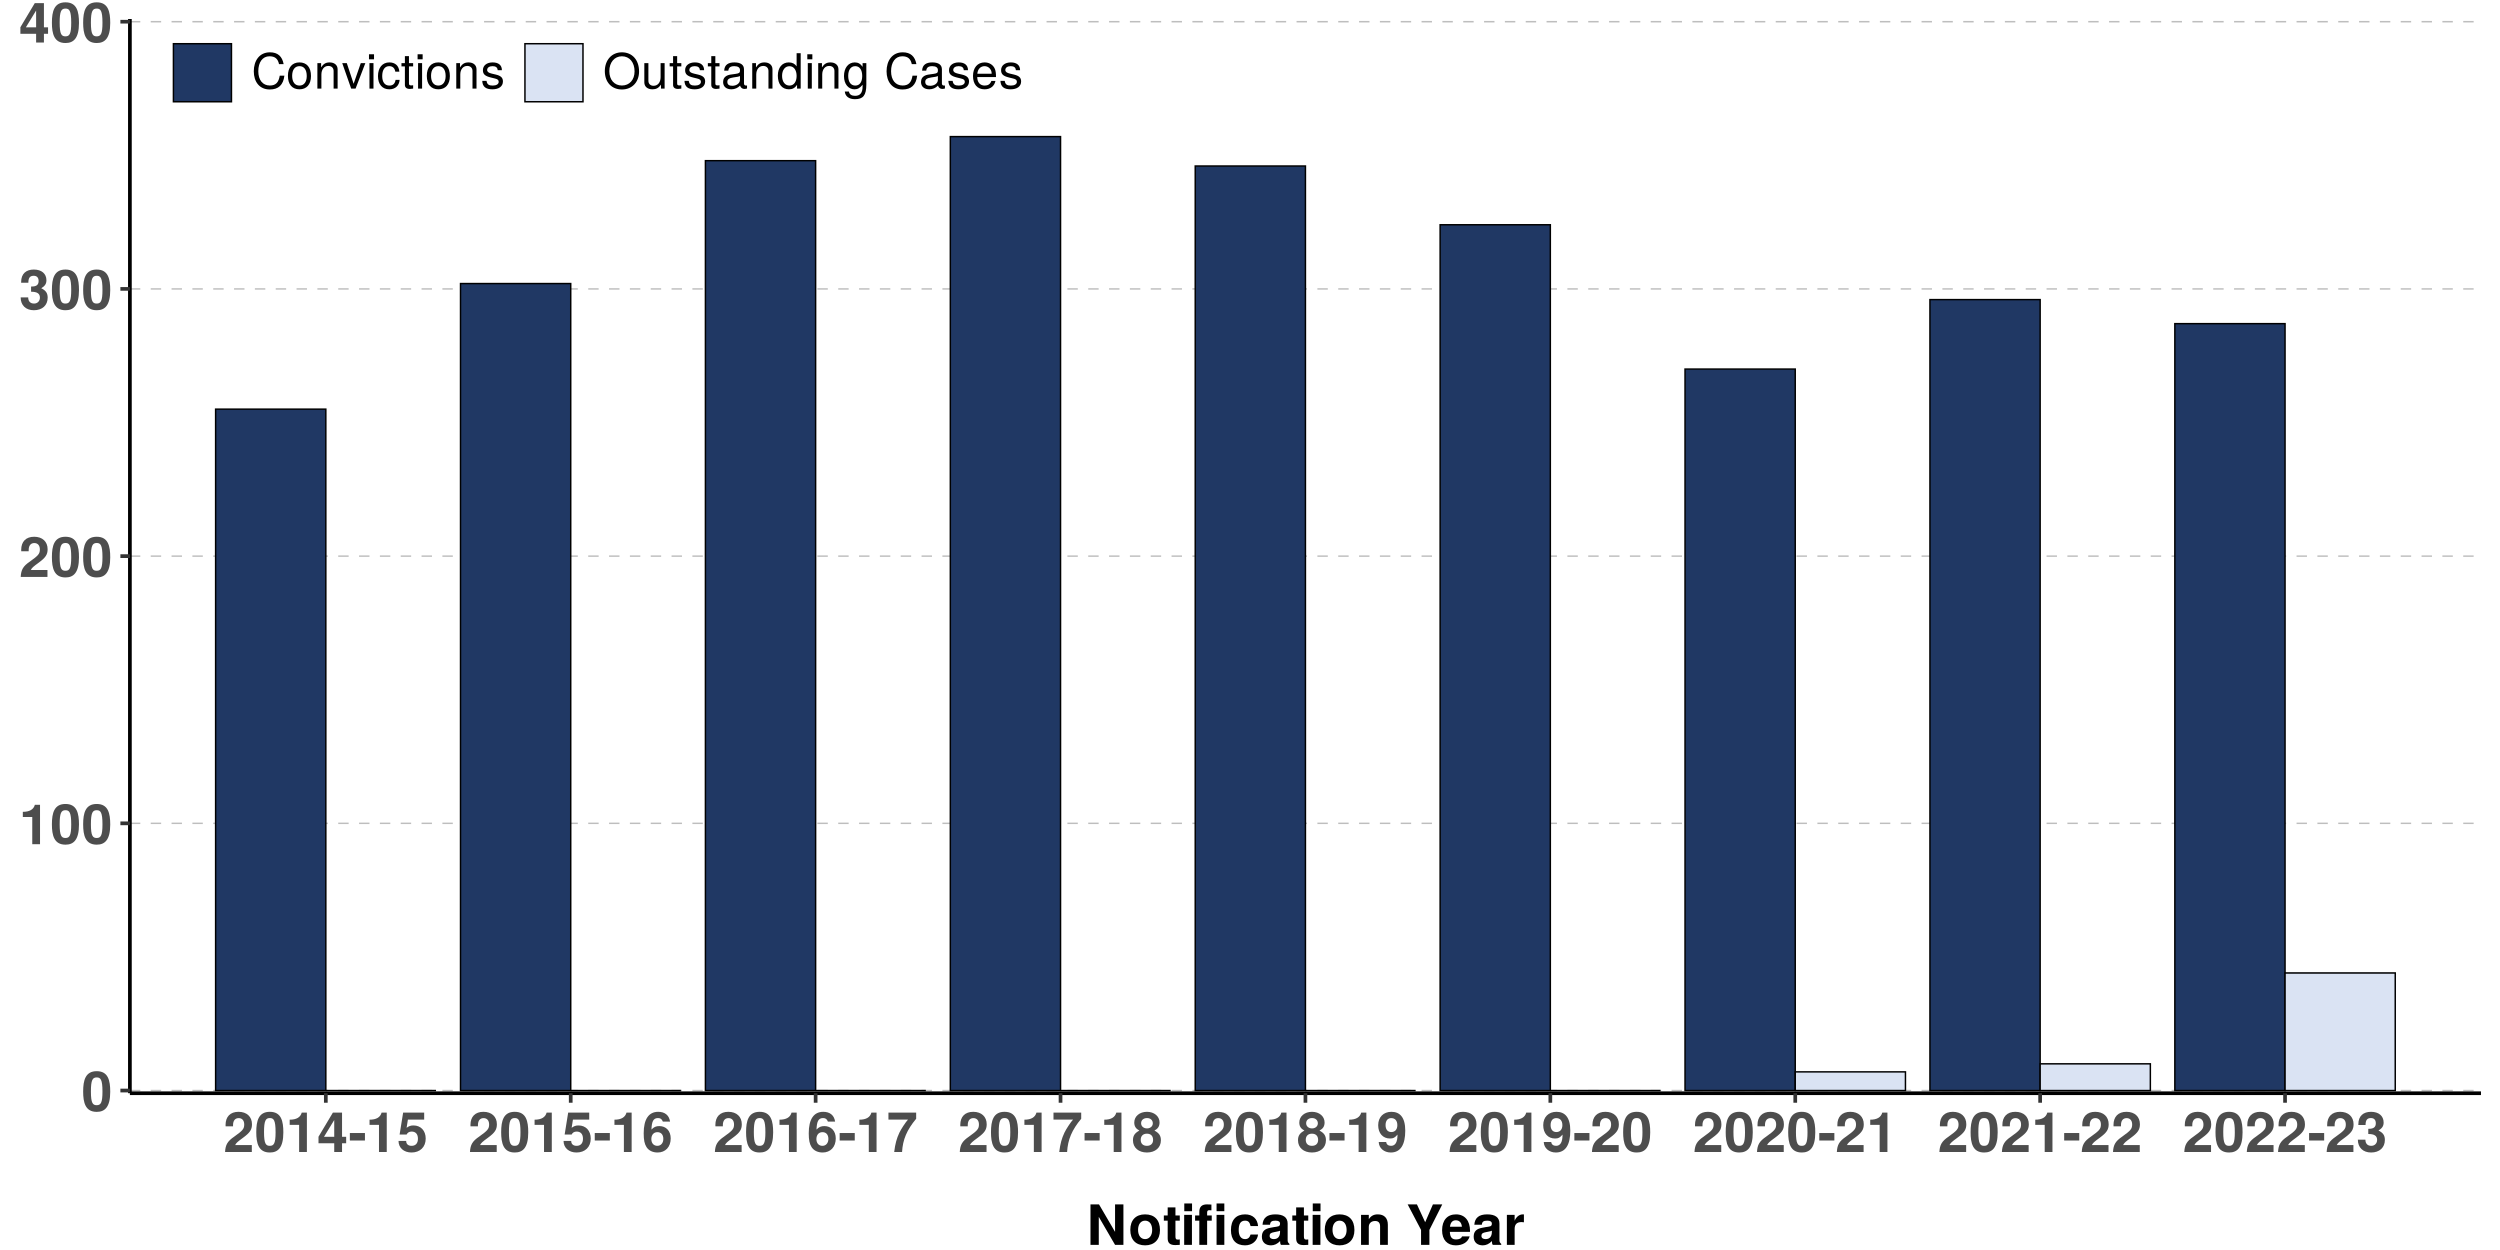 <?xml version="1.0" encoding="UTF-8"?>
<svg xmlns="http://www.w3.org/2000/svg" xmlns:xlink="http://www.w3.org/1999/xlink" width="720pt" height="360pt" viewBox="0 0 720 360" version="1.1">
<defs>
<g>
<symbol overflow="visible" id="glyph0-0">
<path style="stroke:none;" d=""/>
</symbol>
<symbol overflow="visible" id="glyph0-1">
<path style="stroke:none;" d="M 8.266 -5.641 C 8.266 -8.859 7.703 -11.578 4.375 -11.578 C 1.125 -11.578 0.469 -8.969 0.469 -5.719 C 0.469 -2.547 1.094 0.141 4.375 0.141 C 6.672 0.141 8.266 -1.172 8.266 -5.641 Z M 6.031 -5.703 C 6.031 -2.516 5.562 -1.781 4.375 -1.781 C 3.234 -1.781 2.703 -2.359 2.703 -5.734 C 2.703 -9.031 3.172 -9.781 4.375 -9.781 C 5.469 -9.781 6.031 -9.219 6.031 -5.703 Z M 6.031 -5.703 "/>
</symbol>
<symbol overflow="visible" id="glyph0-2">
<path style="stroke:none;" d="M 6.047 0 L 6.047 -11.344 L 4.562 -11.344 C 4.203 -10 3.047 -9.312 1.094 -9.312 L 1.094 -7.828 L 3.812 -7.828 L 3.812 0 Z M 6.047 0 "/>
</symbol>
<symbol overflow="visible" id="glyph0-3">
<path style="stroke:none;" d="M 8.234 -7.984 C 8.234 -10.172 6.734 -11.578 4.359 -11.578 C 2 -11.578 0.625 -10.188 0.625 -7.797 C 0.625 -7.703 0.625 -7.562 0.641 -7.391 L 2.781 -7.391 L 2.781 -7.766 C 2.781 -9.031 3.375 -9.766 4.406 -9.766 C 5.391 -9.766 6 -9.078 6 -7.938 C 6 -6.688 5.594 -6.188 3.109 -4.422 C 1.188 -3.109 0.594 -2.094 0.484 0 L 8.188 0 L 8.188 -2 L 3.391 -2 C 3.688 -2.609 4.031 -2.922 5.703 -4.141 C 7.656 -5.578 8.234 -6.453 8.234 -7.984 Z M 8.234 -7.984 "/>
</symbol>
<symbol overflow="visible" id="glyph0-4">
<path style="stroke:none;" d="M 8.25 -3.484 C 8.25 -4.812 7.688 -5.562 6.406 -6.188 C 7.453 -6.844 7.891 -7.453 7.891 -8.5 C 7.891 -10.391 6.484 -11.578 4.281 -11.578 C 2.094 -11.578 0.609 -10.438 0.609 -7.969 L 0.609 -7.781 L 2.688 -7.781 C 2.688 -9.188 3.141 -9.781 4.234 -9.781 C 5.141 -9.781 5.641 -9.234 5.641 -8.281 C 5.641 -7.156 4.984 -6.688 3.656 -6.688 L 3.469 -6.688 L 3.469 -5.188 C 5.156 -5.188 6.016 -4.703 6.016 -3.484 C 6.016 -2.5 5.312 -1.781 4.344 -1.781 C 3.281 -1.781 2.641 -2.391 2.641 -3.547 L 0.469 -3.547 C 0.469 -1.281 1.969 0.141 4.281 0.141 C 6.703 0.141 8.25 -1.281 8.25 -3.484 Z M 8.25 -3.484 "/>
</symbol>
<symbol overflow="visible" id="glyph0-5">
<path style="stroke:none;" d="M 8.359 -2.516 L 8.359 -4.375 L 7.172 -4.375 L 7.172 -11.344 L 4.531 -11.344 L 0.391 -4.406 L 0.391 -2.516 L 4.922 -2.516 L 4.922 0 L 7.172 0 L 7.172 -2.516 Z M 4.922 -4.375 L 1.969 -4.375 L 4.922 -9.219 Z M 4.922 -4.375 "/>
</symbol>
<symbol overflow="visible" id="glyph0-6">
<path style="stroke:none;" d="M 4.766 -3.312 L 4.766 -5.469 L 0.422 -5.469 L 0.422 -3.312 Z M 4.766 -3.312 "/>
</symbol>
<symbol overflow="visible" id="glyph0-7">
<path style="stroke:none;" d="M 8.266 -3.859 C 8.266 -6.172 6.828 -7.656 4.734 -7.656 C 3.984 -7.656 3.422 -7.469 2.766 -6.969 L 3.141 -9.344 L 7.828 -9.344 L 7.828 -11.344 L 1.766 -11.344 L 0.75 -5.031 L 2.766 -5.031 C 3.016 -5.578 3.516 -5.891 4.203 -5.891 C 5.344 -5.891 6.031 -5.188 6.031 -3.812 C 6.031 -2.484 5.328 -1.781 4.203 -1.781 C 3.234 -1.781 2.641 -2.266 2.641 -3.188 L 0.438 -3.188 C 0.438 -1.203 1.969 0.141 4.172 0.141 C 6.609 0.141 8.266 -1.406 8.266 -3.859 Z M 8.266 -3.859 "/>
</symbol>
<symbol overflow="visible" id="glyph0-8">
<path style="stroke:none;" d="M 8.297 -3.906 C 8.297 -6.078 6.953 -7.469 5.016 -7.469 C 4.078 -7.469 3.453 -7.203 2.75 -6.469 C 2.844 -8.75 3.25 -9.781 4.641 -9.781 C 5.359 -9.781 5.75 -9.484 6.031 -8.766 L 8.109 -8.766 C 7.828 -10.641 6.562 -11.578 4.703 -11.578 C 1.969 -11.578 0.516 -9.469 0.516 -5.391 C 0.516 -3.438 0.75 -2.344 1.328 -1.422 C 1.984 -0.375 3.172 0.141 4.516 0.141 C 6.766 0.141 8.297 -1.438 8.297 -3.906 Z M 6.172 -3.766 C 6.172 -2.547 5.438 -1.781 4.453 -1.781 C 3.422 -1.781 2.719 -2.516 2.719 -3.719 C 2.719 -4.953 3.422 -5.719 4.469 -5.719 C 5.5 -5.719 6.172 -5.016 6.172 -3.766 Z M 6.172 -3.766 "/>
</symbol>
<symbol overflow="visible" id="glyph0-9">
<path style="stroke:none;" d="M 8.453 -9.578 L 8.453 -11.344 L 0.469 -11.344 L 0.469 -9.344 L 6.109 -9.344 C 5.422 -8.609 4.078 -6.547 3.609 -5.547 C 2.844 -3.906 2.422 -2.422 2.125 0 L 4.391 0 C 4.594 -3.578 5.766 -6.344 8.453 -9.578 Z M 8.453 -9.578 "/>
</symbol>
<symbol overflow="visible" id="glyph0-10">
<path style="stroke:none;" d="M 8.406 -3.375 C 8.406 -4.719 7.859 -5.469 6.547 -6.172 C 7.547 -6.719 8.016 -7.391 8.016 -8.516 C 8.016 -10.281 6.484 -11.578 4.391 -11.578 C 2.266 -11.578 0.734 -10.281 0.734 -8.5 C 0.734 -7.406 1.188 -6.719 2.203 -6.172 C 0.891 -5.469 0.359 -4.719 0.359 -3.375 C 0.359 -1.234 2 0.141 4.391 0.141 C 6.75 0.141 8.406 -1.234 8.406 -3.375 Z M 6.078 -8.281 C 6.078 -7.422 5.375 -6.797 4.406 -6.797 C 3.406 -6.797 2.703 -7.422 2.703 -8.297 C 2.703 -9.172 3.391 -9.781 4.406 -9.781 C 5.406 -9.781 6.062 -9.172 6.078 -8.281 Z M 6.156 -3.469 C 6.156 -2.391 5.453 -1.781 4.375 -1.781 C 3.281 -1.781 2.594 -2.391 2.594 -3.5 C 2.594 -4.656 3.297 -5.281 4.375 -5.281 C 5.469 -5.281 6.156 -4.656 6.156 -3.469 Z M 6.156 -3.469 "/>
</symbol>
<symbol overflow="visible" id="glyph0-11">
<path style="stroke:none;" d="M 8.25 -6.156 C 8.25 -10.125 6.594 -11.578 4.266 -11.578 C 2 -11.578 0.453 -10.078 0.453 -7.719 C 0.453 -5.375 1.828 -3.891 3.844 -3.891 C 4.844 -3.891 5.234 -4.125 6.016 -5.016 C 6.016 -2.844 5.406 -1.781 4.141 -1.781 C 3.359 -1.781 2.812 -2.203 2.766 -2.875 L 0.609 -2.875 C 0.656 -1.141 2.125 0.141 4.078 0.141 C 6.922 0.141 8.25 -2.141 8.25 -6.156 Z M 5.969 -7.719 C 5.969 -6.469 5.266 -5.75 4.234 -5.75 C 3.219 -5.75 2.578 -6.453 2.578 -7.75 C 2.578 -9.062 3.219 -9.766 4.203 -9.766 C 5.297 -9.766 5.969 -9.047 5.969 -7.719 Z M 5.969 -7.719 "/>
</symbol>
<symbol overflow="visible" id="glyph0-12">
<path style="stroke:none;" d="M 10.578 0 L 10.578 -11.656 L 8.172 -11.656 L 8.172 -3.734 L 3.547 -11.656 L 1.094 -11.656 L 1.094 0 L 3.484 0 L 3.484 -8.062 L 8.172 0 Z M 10.578 0 "/>
</symbol>
<symbol overflow="visible" id="glyph0-13">
<path style="stroke:none;" d="M 9.109 -4.25 C 9.109 -7.188 7.516 -8.781 4.812 -8.781 C 2.172 -8.781 0.562 -7.156 0.562 -4.312 C 0.562 -1.469 2.172 0.141 4.828 0.141 C 7.453 0.141 9.109 -1.484 9.109 -4.25 Z M 6.859 -4.281 C 6.859 -2.672 6.031 -1.656 4.828 -1.656 C 3.609 -1.656 2.797 -2.672 2.797 -4.312 C 2.797 -5.969 3.609 -6.969 4.828 -6.969 C 6.062 -6.969 6.859 -5.984 6.859 -4.281 Z M 6.859 -4.281 "/>
</symbol>
<symbol overflow="visible" id="glyph0-14">
<path style="stroke:none;" d="M 4.812 0 L 4.812 -1.562 C 4.594 -1.531 4.469 -1.516 4.297 -1.516 C 3.719 -1.516 3.562 -1.703 3.562 -2.469 L 3.562 -6.969 L 4.812 -6.969 L 4.812 -8.469 L 3.562 -8.469 L 3.562 -10.781 L 1.328 -10.781 L 1.328 -8.469 L 0.219 -8.469 L 0.219 -6.969 L 1.328 -6.969 L 1.328 -1.859 C 1.328 -0.5 2.047 0.062 3.516 0.062 C 4.016 0.062 4.422 0.016 4.812 0 Z M 4.812 0 "/>
</symbol>
<symbol overflow="visible" id="glyph0-15">
<path style="stroke:none;" d="M 3.312 0 L 3.312 -8.641 L 1.078 -8.641 L 1.078 0 Z M 3.344 -9.688 L 3.344 -11.922 L 1.109 -11.922 L 1.109 -9.688 Z M 3.344 -9.688 "/>
</symbol>
<symbol overflow="visible" id="glyph0-16">
<path style="stroke:none;" d="M 5.016 -6.969 L 5.016 -8.469 L 3.688 -8.469 L 3.688 -9.312 C 3.688 -9.766 3.875 -9.984 4.281 -9.984 C 4.484 -9.984 4.734 -9.969 4.922 -9.938 L 4.922 -11.609 C 4.516 -11.641 3.953 -11.656 3.641 -11.656 C 2.156 -11.656 1.438 -10.953 1.438 -9.5 L 1.438 -8.469 L 0.219 -8.469 L 0.219 -6.969 L 1.438 -6.969 L 1.438 0 L 3.688 0 L 3.688 -6.969 Z M 8.641 0 L 8.641 -8.641 L 6.406 -8.641 L 6.406 0 Z M 8.641 -9.688 L 8.641 -11.922 L 6.406 -11.922 L 6.406 -9.688 Z M 8.641 -9.688 "/>
</symbol>
<symbol overflow="visible" id="glyph0-17">
<path style="stroke:none;" d="M 8.359 -2.984 L 6.203 -2.984 C 5.922 -2.094 5.469 -1.656 4.609 -1.656 C 3.469 -1.656 2.781 -2.578 2.781 -4.25 C 2.781 -5.844 3.203 -6.969 4.609 -6.969 C 5.516 -6.969 5.953 -6.547 6.203 -5.406 L 8.359 -5.406 C 8.188 -7.516 6.781 -8.781 4.625 -8.781 C 2.047 -8.781 0.547 -7.203 0.547 -4.25 C 0.547 -1.406 2.031 0.141 4.594 0.141 C 6.688 0.141 8.141 -1.156 8.359 -2.984 Z M 8.359 -2.984 "/>
</symbol>
<symbol overflow="visible" id="glyph0-18">
<path style="stroke:none;" d="M 8.391 0 L 8.391 -0.266 C 7.984 -0.641 7.875 -0.875 7.875 -1.328 L 7.875 -6.125 C 7.875 -7.891 6.672 -8.781 4.344 -8.781 C 2 -8.781 0.781 -7.797 0.641 -5.797 L 2.797 -5.797 C 2.906 -6.688 3.281 -6.969 4.391 -6.969 C 5.25 -6.969 5.688 -6.688 5.688 -6.109 C 5.688 -5.203 5.016 -5.297 3.891 -5.109 L 2.984 -4.938 C 1.281 -4.641 0.453 -3.906 0.453 -2.344 C 0.453 -0.656 1.625 0.141 3.078 0.141 C 4.031 0.141 4.906 -0.266 5.703 -1.094 C 5.703 -0.641 5.75 -0.25 5.953 0 Z M 5.688 -3.703 C 5.688 -2.406 5.047 -1.656 3.906 -1.656 C 3.156 -1.656 2.688 -1.953 2.688 -2.594 C 2.688 -3.25 3.047 -3.484 3.969 -3.656 L 4.734 -3.812 C 5.328 -3.922 5.422 -3.953 5.688 -4.078 Z M 5.688 -3.703 "/>
</symbol>
<symbol overflow="visible" id="glyph0-19">
<path style="stroke:none;" d="M 8.734 0 L 8.734 -5.797 C 8.734 -7.703 7.688 -8.781 5.844 -8.781 C 4.672 -8.781 3.891 -8.359 3.25 -7.391 L 3.25 -8.641 L 1.016 -8.641 L 1.016 0 L 3.25 0 L 3.25 -5.188 C 3.25 -6.203 3.969 -6.875 5.062 -6.875 C 6.016 -6.875 6.5 -6.359 6.5 -5.328 L 6.5 0 Z M 8.734 0 "/>
</symbol>
<symbol overflow="visible" id="glyph0-20">
<path style="stroke:none;" d=""/>
</symbol>
<symbol overflow="visible" id="glyph0-21">
<path style="stroke:none;" d="M 10.406 -11.656 L 7.719 -11.656 L 5.484 -6.516 L 3.109 -11.656 L 0.438 -11.656 L 4.297 -4.312 L 4.297 0 L 6.703 0 L 6.703 -4.312 Z M 10.406 -11.656 "/>
</symbol>
<symbol overflow="visible" id="glyph0-22">
<path style="stroke:none;" d="M 8.406 -4 C 8.406 -6.969 6.891 -8.781 4.359 -8.781 C 1.875 -8.781 0.359 -7.109 0.359 -4.203 C 0.359 -1.438 1.859 0.141 4.297 0.141 C 6.234 0.141 7.812 -0.734 8.297 -2.438 L 6.094 -2.438 C 5.906 -1.812 5.203 -1.562 4.391 -1.562 C 3.328 -1.562 2.656 -2.047 2.594 -3.734 L 8.391 -3.734 Z M 6.062 -5.219 L 2.625 -5.219 C 2.766 -6.422 3.328 -7.078 4.312 -7.078 C 5.281 -7.078 5.953 -6.453 6.062 -5.219 Z M 6.062 -5.219 "/>
</symbol>
<symbol overflow="visible" id="glyph0-23">
<path style="stroke:none;" d="M 5.922 -6.5 L 5.922 -8.766 C 5.797 -8.781 5.719 -8.781 5.641 -8.781 C 4.625 -8.781 3.734 -8.109 3.25 -6.938 L 3.25 -8.641 L 1.016 -8.641 L 1.016 0 L 3.25 0 L 3.25 -4.594 C 3.25 -5.906 3.906 -6.562 5.219 -6.562 C 5.453 -6.562 5.609 -6.547 5.922 -6.5 Z M 5.922 -6.5 "/>
</symbol>
<symbol overflow="visible" id="glyph1-0">
<path style="stroke:none;" d=""/>
</symbol>
<symbol overflow="visible" id="glyph1-1">
<path style="stroke:none;" d="M 9.484 -3.719 L 8.141 -3.719 C 7.828 -1.797 7.016 -0.891 5.297 -0.891 C 3.266 -0.891 1.969 -2.453 1.969 -5 C 1.969 -7.609 3.203 -9.312 5.188 -9.312 C 6.781 -9.312 7.609 -8.594 7.938 -7.047 L 9.266 -7.047 C 8.859 -9.281 7.578 -10.453 5.328 -10.453 C 2.234 -10.453 0.672 -7.969 0.672 -4.984 C 0.672 -2 2.281 0.25 5.281 0.25 C 7.766 0.25 9.172 -1.062 9.484 -3.719 Z M 9.484 -3.719 "/>
</symbol>
<symbol overflow="visible" id="glyph1-2">
<path style="stroke:none;" d="M 7.141 -3.609 C 7.141 -6.141 5.922 -7.547 3.812 -7.547 C 1.75 -7.547 0.5 -6.125 0.5 -3.672 C 0.5 -1.203 1.734 0.203 3.828 0.203 C 5.875 0.203 7.141 -1.203 7.141 -3.609 Z M 5.922 -3.625 C 5.922 -1.906 5.109 -0.875 3.828 -0.875 C 2.516 -0.875 1.719 -1.891 1.719 -3.672 C 1.719 -5.438 2.516 -6.469 3.828 -6.469 C 5.141 -6.469 5.922 -5.453 5.922 -3.625 Z M 5.922 -3.625 "/>
</symbol>
<symbol overflow="visible" id="glyph1-3">
<path style="stroke:none;" d="M 6.812 0 L 6.812 -5.547 C 6.812 -6.766 5.906 -7.547 4.5 -7.547 C 3.406 -7.547 2.703 -7.125 2.062 -6.109 L 2.062 -7.344 L 0.984 -7.344 L 0.984 0 L 2.141 0 L 2.141 -4.047 C 2.141 -5.547 2.953 -6.531 4.141 -6.531 C 5.062 -6.531 5.656 -5.969 5.656 -5.078 L 5.656 0 Z M 6.812 0 "/>
</symbol>
<symbol overflow="visible" id="glyph1-4">
<path style="stroke:none;" d="M 6.797 -7.344 L 5.484 -7.344 L 3.422 -1.391 L 1.453 -7.344 L 0.141 -7.344 L 2.719 0 L 3.984 0 Z M 6.797 -7.344 "/>
</symbol>
<symbol overflow="visible" id="glyph1-5">
<path style="stroke:none;" d="M 2.141 0 L 2.141 -7.344 L 0.984 -7.344 L 0.984 0 Z M 2.297 -8.438 L 2.297 -9.891 L 0.844 -9.891 L 0.844 -8.438 Z M 2.297 -8.438 "/>
</symbol>
<symbol overflow="visible" id="glyph1-6">
<path style="stroke:none;" d="M 6.672 -2.516 L 5.5 -2.516 C 5.312 -1.344 4.703 -0.875 3.703 -0.875 C 2.422 -0.875 1.656 -1.859 1.656 -3.594 C 1.656 -5.438 2.406 -6.469 3.688 -6.469 C 4.656 -6.469 5.281 -5.891 5.422 -4.875 L 6.594 -4.875 C 6.453 -6.656 5.328 -7.547 3.703 -7.547 C 1.719 -7.547 0.438 -6.031 0.438 -3.594 C 0.438 -1.234 1.688 0.203 3.688 0.203 C 5.438 0.203 6.531 -0.844 6.672 -2.516 Z M 6.672 -2.516 "/>
</symbol>
<symbol overflow="visible" id="glyph1-7">
<path style="stroke:none;" d="M 3.562 0 L 3.562 -0.984 C 3.406 -0.938 3.219 -0.922 3 -0.922 C 2.484 -0.922 2.359 -1.062 2.359 -1.578 L 2.359 -6.391 L 3.562 -6.391 L 3.562 -7.344 L 2.359 -7.344 L 2.359 -9.359 L 1.188 -9.359 L 1.188 -7.344 L 0.203 -7.344 L 0.203 -6.391 L 1.188 -6.391 L 1.188 -1.062 C 1.188 -0.328 1.688 0.094 2.609 0.094 C 2.891 0.094 3.156 0.062 3.562 0 Z M 3.562 0 "/>
</symbol>
<symbol overflow="visible" id="glyph1-8">
<path style="stroke:none;" d="M 6.422 -2.062 C 6.422 -3.156 5.812 -3.703 4.359 -4.047 L 3.234 -4.312 C 2.281 -4.531 1.875 -4.844 1.875 -5.359 C 1.875 -6.031 2.484 -6.469 3.438 -6.469 C 4.375 -6.469 4.875 -6.062 4.906 -5.297 L 6.125 -5.297 C 6.125 -6.734 5.172 -7.547 3.469 -7.547 C 1.766 -7.547 0.656 -6.656 0.656 -5.312 C 0.656 -4.156 1.25 -3.609 2.984 -3.188 L 4.078 -2.922 C 4.891 -2.734 5.203 -2.484 5.203 -1.953 C 5.203 -1.281 4.516 -0.875 3.5 -0.875 C 2.453 -0.875 1.859 -1.125 1.703 -2.234 L 0.469 -2.234 C 0.531 -0.547 1.484 0.203 3.406 0.203 C 5.25 0.203 6.422 -0.641 6.422 -2.062 Z M 6.422 -2.062 "/>
</symbol>
<symbol overflow="visible" id="glyph1-9">
<path style="stroke:none;" d="M 10.391 -4.938 C 10.391 -8.234 8.438 -10.453 5.453 -10.453 C 2.516 -10.453 0.531 -8.219 0.531 -5.031 C 0.531 -1.828 2.516 0.25 5.453 0.25 C 8.453 0.25 10.391 -1.953 10.391 -4.938 Z M 9.094 -4.969 C 9.094 -2.5 7.609 -0.891 5.453 -0.891 C 3.297 -0.891 1.828 -2.5 1.828 -5.031 C 1.828 -7.547 3.297 -9.312 5.453 -9.312 C 7.656 -9.312 9.094 -7.547 9.094 -4.969 Z M 9.094 -4.969 "/>
</symbol>
<symbol overflow="visible" id="glyph1-10">
<path style="stroke:none;" d="M 6.75 0 L 6.75 -7.344 L 5.594 -7.344 L 5.594 -3.297 C 5.594 -1.797 4.797 -0.812 3.578 -0.812 C 2.656 -0.812 2.078 -1.375 2.078 -2.25 L 2.078 -7.344 L 0.906 -7.344 L 0.906 -1.797 C 0.906 -0.578 1.812 0.203 3.25 0.203 C 4.328 0.203 5.016 -0.172 5.703 -1.141 L 5.703 0 Z M 6.75 0 "/>
</symbol>
<symbol overflow="visible" id="glyph1-11">
<path style="stroke:none;" d="M 7.484 -0.031 L 7.484 -0.906 C 7.359 -0.875 7.312 -0.875 7.234 -0.875 C 6.828 -0.875 6.609 -1.094 6.609 -1.453 L 6.609 -5.547 C 6.609 -6.844 5.656 -7.547 3.844 -7.547 C 2.078 -7.547 0.984 -6.859 0.906 -5.172 L 2.094 -5.172 C 2.188 -6.062 2.719 -6.469 3.812 -6.469 C 4.859 -6.469 5.453 -6.078 5.453 -5.375 L 5.453 -5.062 C 5.453 -4.578 5.156 -4.375 4.234 -4.25 C 2.578 -4.047 2.328 -3.984 1.875 -3.812 C 1.016 -3.453 0.594 -2.797 0.594 -1.906 C 0.594 -0.578 1.516 0.203 3 0.203 C 3.938 0.203 4.844 -0.188 5.484 -0.875 C 5.609 -0.312 6.125 0.094 6.688 0.094 C 6.938 0.094 7.109 0.062 7.484 -0.031 Z M 5.453 -2.531 C 5.453 -1.484 4.375 -0.812 3.25 -0.812 C 2.344 -0.812 1.812 -1.141 1.812 -1.938 C 1.812 -2.703 2.328 -3.031 3.562 -3.219 C 4.797 -3.391 5.047 -3.438 5.453 -3.625 Z M 5.453 -2.531 "/>
</symbol>
<symbol overflow="visible" id="glyph1-12">
<path style="stroke:none;" d="M 6.938 0 L 6.938 -10.203 L 5.766 -10.203 L 5.766 -6.406 C 5.281 -7.156 4.5 -7.547 3.516 -7.547 C 1.609 -7.547 0.359 -6.078 0.359 -3.734 C 0.359 -1.266 1.578 0.203 3.562 0.203 C 4.562 0.203 5.266 -0.172 5.891 -1.078 L 5.891 0 Z M 5.766 -3.641 C 5.766 -1.953 4.953 -0.875 3.719 -0.875 C 2.438 -0.875 1.578 -1.953 1.578 -3.672 C 1.578 -5.375 2.438 -6.453 3.703 -6.453 C 4.969 -6.453 5.766 -5.328 5.766 -3.641 Z M 5.766 -3.641 "/>
</symbol>
<symbol overflow="visible" id="glyph1-13">
<path style="stroke:none;" d="M 6.844 -1.203 L 6.844 -7.344 L 5.766 -7.344 L 5.766 -6.266 C 5.188 -7.141 4.469 -7.547 3.531 -7.547 C 1.672 -7.547 0.406 -5.984 0.406 -3.594 C 0.406 -1.281 1.703 0.203 3.438 0.203 C 4.359 0.203 5 -0.188 5.766 -1.109 L 5.766 -0.609 C 5.766 1.328 4.969 2.078 3.609 2.078 C 2.688 2.078 1.969 1.734 1.828 0.844 L 0.641 0.844 C 0.766 2.219 1.844 3.047 3.562 3.047 C 5.859 3.047 6.844 2.031 6.844 -1.203 Z M 5.656 -3.625 C 5.656 -1.875 4.906 -0.875 3.672 -0.875 C 2.391 -0.875 1.625 -1.891 1.625 -3.672 C 1.625 -5.438 2.406 -6.469 3.656 -6.469 C 4.906 -6.469 5.656 -5.406 5.656 -3.625 Z M 5.656 -3.625 "/>
</symbol>
<symbol overflow="visible" id="glyph1-14">
<path style="stroke:none;" d=""/>
</symbol>
<symbol overflow="visible" id="glyph1-15">
<path style="stroke:none;" d="M 7.188 -3.328 C 7.188 -4.391 7.094 -5.062 6.891 -5.609 C 6.406 -6.812 5.297 -7.547 3.922 -7.547 C 1.875 -7.547 0.562 -6.031 0.562 -3.625 C 0.562 -1.219 1.828 0.203 3.891 0.203 C 5.578 0.203 6.734 -0.734 7.031 -2.219 L 5.859 -2.219 C 5.531 -1.266 4.875 -0.875 3.938 -0.875 C 2.719 -0.875 1.812 -1.656 1.781 -3.328 Z M 5.938 -4.375 C 5.938 -4.375 5.938 -4.312 5.922 -4.281 L 1.812 -4.281 C 1.906 -5.594 2.734 -6.469 3.906 -6.469 C 5.047 -6.469 5.938 -5.516 5.938 -4.375 Z M 5.938 -4.375 "/>
</symbol>
</g>
<clipPath id="clip1">
  <path d="M 37.41 5.48 L 714.52 5.48 L 714.52 314.852 L 37.41 314.852 Z M 37.41 5.48 "/>
</clipPath>
<clipPath id="clip2">
  <path d="M 37.41 313 L 714.52 313 L 714.52 314.852 L 37.41 314.852 Z M 37.41 313 "/>
</clipPath>
<clipPath id="clip3">
  <path d="M 37.41 236 L 714.52 236 L 714.52 238 L 37.41 238 Z M 37.41 236 "/>
</clipPath>
<clipPath id="clip4">
  <path d="M 37.41 159 L 714.52 159 L 714.52 161 L 37.41 161 Z M 37.41 159 "/>
</clipPath>
<clipPath id="clip5">
  <path d="M 37.41 82 L 714.52 82 L 714.52 84 L 37.41 84 Z M 37.41 82 "/>
</clipPath>
<clipPath id="clip6">
  <path d="M 37.41 6 L 714.52 6 L 714.52 7 L 37.41 7 Z M 37.41 6 "/>
</clipPath>
<clipPath id="clip7">
  <path d="M 62 117 L 94 117 L 94 314.852 L 62 314.852 Z M 62 117 "/>
</clipPath>
<clipPath id="clip8">
  <path d="M 61 117 L 95 117 L 95 314.852 L 61 314.852 Z M 61 117 "/>
</clipPath>
<clipPath id="clip9">
  <path d="M 132 81 L 165 81 L 165 314.852 L 132 314.852 Z M 132 81 "/>
</clipPath>
<clipPath id="clip10">
  <path d="M 203 46 L 235 46 L 235 314.852 L 203 314.852 Z M 203 46 "/>
</clipPath>
<clipPath id="clip11">
  <path d="M 202 46 L 236 46 L 236 314.852 L 202 314.852 Z M 202 46 "/>
</clipPath>
<clipPath id="clip12">
  <path d="M 273 39 L 306 39 L 306 314.852 L 273 314.852 Z M 273 39 "/>
</clipPath>
<clipPath id="clip13">
  <path d="M 344 47 L 376 47 L 376 314.852 L 344 314.852 Z M 344 47 "/>
</clipPath>
<clipPath id="clip14">
  <path d="M 344 47 L 377 47 L 377 314.852 L 344 314.852 Z M 344 47 "/>
</clipPath>
<clipPath id="clip15">
  <path d="M 414 64 L 447 64 L 447 314.852 L 414 314.852 Z M 414 64 "/>
</clipPath>
<clipPath id="clip16">
  <path d="M 485 106 L 518 106 L 518 314.852 L 485 314.852 Z M 485 106 "/>
</clipPath>
<clipPath id="clip17">
  <path d="M 555 86 L 588 86 L 588 314.852 L 555 314.852 Z M 555 86 "/>
</clipPath>
<clipPath id="clip18">
  <path d="M 626 93 L 659 93 L 659 314.852 L 626 314.852 Z M 626 93 "/>
</clipPath>
<clipPath id="clip19">
  <path d="M 626 92 L 659 92 L 659 314.852 L 626 314.852 Z M 626 92 "/>
</clipPath>
<clipPath id="clip20">
  <path d="M 93 313 L 126 313 L 126 314.852 L 93 314.852 Z M 93 313 "/>
</clipPath>
<clipPath id="clip21">
  <path d="M 164 313 L 197 313 L 197 314.852 L 164 314.852 Z M 164 313 "/>
</clipPath>
<clipPath id="clip22">
  <path d="M 234 313 L 267 313 L 267 314.852 L 234 314.852 Z M 234 313 "/>
</clipPath>
<clipPath id="clip23">
  <path d="M 305 313 L 338 313 L 338 314.852 L 305 314.852 Z M 305 313 "/>
</clipPath>
<clipPath id="clip24">
  <path d="M 375 313 L 408 313 L 408 314.852 L 375 314.852 Z M 375 313 "/>
</clipPath>
<clipPath id="clip25">
  <path d="M 446 313 L 479 313 L 479 314.852 L 446 314.852 Z M 446 313 "/>
</clipPath>
<clipPath id="clip26">
  <path d="M 517 308 L 549 308 L 549 314.852 L 517 314.852 Z M 517 308 "/>
</clipPath>
<clipPath id="clip27">
  <path d="M 516 308 L 549 308 L 549 314.852 L 516 314.852 Z M 516 308 "/>
</clipPath>
<clipPath id="clip28">
  <path d="M 587 306 L 620 306 L 620 314.852 L 587 314.852 Z M 587 306 "/>
</clipPath>
<clipPath id="clip29">
  <path d="M 658 280 L 690 280 L 690 314.852 L 658 314.852 Z M 658 280 "/>
</clipPath>
<clipPath id="clip30">
  <path d="M 657 280 L 691 280 L 691 314.852 L 657 314.852 Z M 657 280 "/>
</clipPath>
</defs>
<g id="surface128">
<rect x="0" y="0" width="720" height="360" style="fill:rgb(100%,100%,100%);fill-opacity:1;stroke:none;"/>
<rect x="0" y="0" width="720" height="360" style="fill:rgb(100%,100%,100%);fill-opacity:1;stroke:none;"/>
<path style="fill:none;stroke-width:1.067;stroke-linecap:round;stroke-linejoin:round;stroke:rgb(100%,100%,100%);stroke-opacity:1;stroke-miterlimit:10;" d="M 0 360 L 720 360 L 720 0 L 0 0 Z M 0 360 "/>
<g clip-path="url(#clip1)" clip-rule="nonzero">
<path style=" stroke:none;fill-rule:nonzero;fill:rgb(100%,100%,100%);fill-opacity:1;" d="M 37.41 314.848 L 714.52 314.848 L 714.52 5.477 L 37.41 5.477 Z M 37.41 314.848 "/>
</g>
<g clip-path="url(#clip2)" clip-rule="nonzero">
<path style="fill:none;stroke-width:0.427;stroke-linecap:butt;stroke-linejoin:round;stroke:rgb(74.51%,74.51%,74.51%);stroke-opacity:1;stroke-dasharray:3,3;stroke-miterlimit:10;" d="M 37.41 314.078 L 714.52 314.078 "/>
</g>
<g clip-path="url(#clip3)" clip-rule="nonzero">
<path style="fill:none;stroke-width:0.427;stroke-linecap:butt;stroke-linejoin:round;stroke:rgb(74.51%,74.51%,74.51%);stroke-opacity:1;stroke-dasharray:3,3;stroke-miterlimit:10;" d="M 37.41 237.121 L 714.52 237.121 "/>
</g>
<g clip-path="url(#clip4)" clip-rule="nonzero">
<path style="fill:none;stroke-width:0.427;stroke-linecap:butt;stroke-linejoin:round;stroke:rgb(74.51%,74.51%,74.51%);stroke-opacity:1;stroke-dasharray:3,3;stroke-miterlimit:10;" d="M 37.41 160.164 L 714.52 160.164 "/>
</g>
<g clip-path="url(#clip5)" clip-rule="nonzero">
<path style="fill:none;stroke-width:0.427;stroke-linecap:butt;stroke-linejoin:round;stroke:rgb(74.51%,74.51%,74.51%);stroke-opacity:1;stroke-dasharray:3,3;stroke-miterlimit:10;" d="M 37.41 83.207 L 714.52 83.207 "/>
</g>
<g clip-path="url(#clip6)" clip-rule="nonzero">
<path style="fill:none;stroke-width:0.427;stroke-linecap:butt;stroke-linejoin:round;stroke:rgb(74.51%,74.51%,74.51%);stroke-opacity:1;stroke-dasharray:3,3;stroke-miterlimit:10;" d="M 37.41 6.25 L 714.52 6.25 "/>
</g>
<g clip-path="url(#clip7)" clip-rule="nonzero">
<path style=" stroke:none;fill-rule:nonzero;fill:rgb(12.549%,21.961%,39.216%);fill-opacity:1;" d="M 62.098 314.078 L 93.836 314.078 L 93.836 117.836 L 62.098 117.836 Z M 62.098 314.078 "/>
</g>
<g clip-path="url(#clip8)" clip-rule="nonzero">
<path style="fill:none;stroke-width:0.427;stroke-linecap:butt;stroke-linejoin:miter;stroke:rgb(0%,0%,0%);stroke-opacity:1;stroke-miterlimit:10;" d="M 62.098 314.078 L 93.836 314.078 L 93.836 117.836 L 62.098 117.836 Z M 62.098 314.078 "/>
</g>
<g clip-path="url(#clip9)" clip-rule="nonzero">
<path style="fill-rule:nonzero;fill:rgb(12.549%,21.961%,39.216%);fill-opacity:1;stroke-width:0.427;stroke-linecap:butt;stroke-linejoin:miter;stroke:rgb(0%,0%,0%);stroke-opacity:1;stroke-miterlimit:10;" d="M 132.629 314.078 L 164.367 314.078 L 164.367 81.664 L 132.629 81.664 Z M 132.629 314.078 "/>
</g>
<g clip-path="url(#clip10)" clip-rule="nonzero">
<path style=" stroke:none;fill-rule:nonzero;fill:rgb(12.549%,21.961%,39.216%);fill-opacity:1;" d="M 203.16 314.078 L 234.898 314.078 L 234.898 46.266 L 203.16 46.266 Z M 203.16 314.078 "/>
</g>
<g clip-path="url(#clip11)" clip-rule="nonzero">
<path style="fill:none;stroke-width:0.427;stroke-linecap:butt;stroke-linejoin:miter;stroke:rgb(0%,0%,0%);stroke-opacity:1;stroke-miterlimit:10;" d="M 203.16 314.078 L 234.898 314.078 L 234.898 46.266 L 203.16 46.266 Z M 203.16 314.078 "/>
</g>
<g clip-path="url(#clip12)" clip-rule="nonzero">
<path style="fill-rule:nonzero;fill:rgb(12.549%,21.961%,39.216%);fill-opacity:1;stroke-width:0.427;stroke-linecap:butt;stroke-linejoin:miter;stroke:rgb(0%,0%,0%);stroke-opacity:1;stroke-miterlimit:10;" d="M 273.695 314.078 L 305.434 314.078 L 305.434 39.34 L 273.695 39.34 Z M 273.695 314.078 "/>
</g>
<g clip-path="url(#clip13)" clip-rule="nonzero">
<path style=" stroke:none;fill-rule:nonzero;fill:rgb(12.549%,21.961%,39.216%);fill-opacity:1;" d="M 344.227 314.078 L 375.965 314.078 L 375.965 47.805 L 344.227 47.805 Z M 344.227 314.078 "/>
</g>
<g clip-path="url(#clip14)" clip-rule="nonzero">
<path style="fill:none;stroke-width:0.427;stroke-linecap:butt;stroke-linejoin:miter;stroke:rgb(0%,0%,0%);stroke-opacity:1;stroke-miterlimit:10;" d="M 344.227 314.078 L 375.965 314.078 L 375.965 47.805 L 344.227 47.805 Z M 344.227 314.078 "/>
</g>
<g clip-path="url(#clip15)" clip-rule="nonzero">
<path style="fill-rule:nonzero;fill:rgb(12.549%,21.961%,39.216%);fill-opacity:1;stroke-width:0.427;stroke-linecap:butt;stroke-linejoin:miter;stroke:rgb(0%,0%,0%);stroke-opacity:1;stroke-miterlimit:10;" d="M 414.758 314.078 L 446.496 314.078 L 446.496 64.734 L 414.758 64.734 Z M 414.758 314.078 "/>
</g>
<g clip-path="url(#clip16)" clip-rule="nonzero">
<path style="fill-rule:nonzero;fill:rgb(12.549%,21.961%,39.216%);fill-opacity:1;stroke-width:0.427;stroke-linecap:butt;stroke-linejoin:miter;stroke:rgb(0%,0%,0%);stroke-opacity:1;stroke-miterlimit:10;" d="M 485.289 314.078 L 517.027 314.078 L 517.027 106.293 L 485.289 106.293 Z M 485.289 314.078 "/>
</g>
<g clip-path="url(#clip17)" clip-rule="nonzero">
<path style="fill-rule:nonzero;fill:rgb(12.549%,21.961%,39.216%);fill-opacity:1;stroke-width:0.427;stroke-linecap:butt;stroke-linejoin:miter;stroke:rgb(0%,0%,0%);stroke-opacity:1;stroke-miterlimit:10;" d="M 555.824 314.078 L 587.562 314.078 L 587.562 86.285 L 555.824 86.285 Z M 555.824 314.078 "/>
</g>
<g clip-path="url(#clip18)" clip-rule="nonzero">
<path style=" stroke:none;fill-rule:nonzero;fill:rgb(12.549%,21.961%,39.216%);fill-opacity:1;" d="M 626.355 314.078 L 658.094 314.078 L 658.094 93.211 L 626.355 93.211 Z M 626.355 314.078 "/>
</g>
<g clip-path="url(#clip19)" clip-rule="nonzero">
<path style="fill:none;stroke-width:0.427;stroke-linecap:butt;stroke-linejoin:miter;stroke:rgb(0%,0%,0%);stroke-opacity:1;stroke-miterlimit:10;" d="M 626.355 314.078 L 658.094 314.078 L 658.094 93.211 L 626.355 93.211 Z M 626.355 314.078 "/>
</g>
<g clip-path="url(#clip20)" clip-rule="nonzero">
<path style="fill:none;stroke-width:0.427;stroke-linecap:butt;stroke-linejoin:miter;stroke:rgb(0%,0%,0%);stroke-opacity:1;stroke-miterlimit:10;" d="M 93.836 314.078 L 125.574 314.078 Z M 93.836 314.078 "/>
</g>
<g clip-path="url(#clip21)" clip-rule="nonzero">
<path style="fill:none;stroke-width:0.427;stroke-linecap:butt;stroke-linejoin:miter;stroke:rgb(0%,0%,0%);stroke-opacity:1;stroke-miterlimit:10;" d="M 164.367 314.078 L 196.105 314.078 Z M 164.367 314.078 "/>
</g>
<g clip-path="url(#clip22)" clip-rule="nonzero">
<path style="fill:none;stroke-width:0.427;stroke-linecap:butt;stroke-linejoin:miter;stroke:rgb(0%,0%,0%);stroke-opacity:1;stroke-miterlimit:10;" d="M 234.902 314.078 L 266.641 314.078 Z M 234.902 314.078 "/>
</g>
<g clip-path="url(#clip23)" clip-rule="nonzero">
<path style="fill:none;stroke-width:0.427;stroke-linecap:butt;stroke-linejoin:miter;stroke:rgb(0%,0%,0%);stroke-opacity:1;stroke-miterlimit:10;" d="M 305.434 314.078 L 337.172 314.078 Z M 305.434 314.078 "/>
</g>
<g clip-path="url(#clip24)" clip-rule="nonzero">
<path style="fill:none;stroke-width:0.427;stroke-linecap:butt;stroke-linejoin:miter;stroke:rgb(0%,0%,0%);stroke-opacity:1;stroke-miterlimit:10;" d="M 375.965 314.078 L 407.703 314.078 Z M 375.965 314.078 "/>
</g>
<g clip-path="url(#clip25)" clip-rule="nonzero">
<path style="fill:none;stroke-width:0.427;stroke-linecap:butt;stroke-linejoin:miter;stroke:rgb(0%,0%,0%);stroke-opacity:1;stroke-miterlimit:10;" d="M 446.496 314.078 L 478.234 314.078 Z M 446.496 314.078 "/>
</g>
<g clip-path="url(#clip26)" clip-rule="nonzero">
<path style=" stroke:none;fill-rule:nonzero;fill:rgb(85.49%,89.02%,95.294%);fill-opacity:1;" d="M 517.031 314.078 L 548.77 314.078 L 548.77 308.691 L 517.031 308.691 Z M 517.031 314.078 "/>
</g>
<g clip-path="url(#clip27)" clip-rule="nonzero">
<path style="fill:none;stroke-width:0.427;stroke-linecap:butt;stroke-linejoin:miter;stroke:rgb(0%,0%,0%);stroke-opacity:1;stroke-miterlimit:10;" d="M 517.031 314.078 L 548.77 314.078 L 548.77 308.691 L 517.031 308.691 Z M 517.031 314.078 "/>
</g>
<g clip-path="url(#clip28)" clip-rule="nonzero">
<path style="fill-rule:nonzero;fill:rgb(85.49%,89.02%,95.294%);fill-opacity:1;stroke-width:0.427;stroke-linecap:butt;stroke-linejoin:miter;stroke:rgb(0%,0%,0%);stroke-opacity:1;stroke-miterlimit:10;" d="M 587.562 314.078 L 619.301 314.078 L 619.301 306.383 L 587.562 306.383 Z M 587.562 314.078 "/>
</g>
<g clip-path="url(#clip29)" clip-rule="nonzero">
<path style=" stroke:none;fill-rule:nonzero;fill:rgb(85.49%,89.02%,95.294%);fill-opacity:1;" d="M 658.094 314.078 L 689.832 314.078 L 689.832 280.215 L 658.094 280.215 Z M 658.094 314.078 "/>
</g>
<g clip-path="url(#clip30)" clip-rule="nonzero">
<path style="fill:none;stroke-width:0.427;stroke-linecap:butt;stroke-linejoin:miter;stroke:rgb(0%,0%,0%);stroke-opacity:1;stroke-miterlimit:10;" d="M 658.094 314.078 L 689.832 314.078 L 689.832 280.215 L 658.094 280.215 Z M 658.094 314.078 "/>
</g>
<path style="fill:none;stroke-width:1.067;stroke-linecap:butt;stroke-linejoin:round;stroke:rgb(0%,0%,0%);stroke-opacity:1;stroke-miterlimit:10;" d="M 37.41 314.848 L 37.41 5.48 "/>
<g style="fill:rgb(30.196%,30.196%,30.196%);fill-opacity:1;">
  <use xlink:href="#glyph0-1" x="23.48" y="320.078"/>
</g>
<g style="fill:rgb(30.196%,30.196%,30.196%);fill-opacity:1;">
  <use xlink:href="#glyph0-2" x="5.48" y="243.121"/>
  <use xlink:href="#glyph0-1" x="14.48" y="243.121"/>
  <use xlink:href="#glyph0-1" x="23.48" y="243.121"/>
</g>
<g style="fill:rgb(30.196%,30.196%,30.196%);fill-opacity:1;">
  <use xlink:href="#glyph0-3" x="5.48" y="166.164"/>
  <use xlink:href="#glyph0-1" x="14.48" y="166.164"/>
  <use xlink:href="#glyph0-1" x="23.48" y="166.164"/>
</g>
<g style="fill:rgb(30.196%,30.196%,30.196%);fill-opacity:1;">
  <use xlink:href="#glyph0-4" x="5.48" y="89.207"/>
  <use xlink:href="#glyph0-1" x="14.48" y="89.207"/>
  <use xlink:href="#glyph0-1" x="23.48" y="89.207"/>
</g>
<g style="fill:rgb(30.196%,30.196%,30.196%);fill-opacity:1;">
  <use xlink:href="#glyph0-5" x="5.48" y="12.25"/>
  <use xlink:href="#glyph0-1" x="14.48" y="12.25"/>
  <use xlink:href="#glyph0-1" x="23.48" y="12.25"/>
</g>
<path style="fill:none;stroke-width:1.067;stroke-linecap:butt;stroke-linejoin:round;stroke:rgb(20%,20%,20%);stroke-opacity:1;stroke-miterlimit:10;" d="M 34.672 314.078 L 37.41 314.078 "/>
<path style="fill:none;stroke-width:1.067;stroke-linecap:butt;stroke-linejoin:round;stroke:rgb(20%,20%,20%);stroke-opacity:1;stroke-miterlimit:10;" d="M 34.672 237.121 L 37.41 237.121 "/>
<path style="fill:none;stroke-width:1.067;stroke-linecap:butt;stroke-linejoin:round;stroke:rgb(20%,20%,20%);stroke-opacity:1;stroke-miterlimit:10;" d="M 34.672 160.164 L 37.41 160.164 "/>
<path style="fill:none;stroke-width:1.067;stroke-linecap:butt;stroke-linejoin:round;stroke:rgb(20%,20%,20%);stroke-opacity:1;stroke-miterlimit:10;" d="M 34.672 83.207 L 37.41 83.207 "/>
<path style="fill:none;stroke-width:1.067;stroke-linecap:butt;stroke-linejoin:round;stroke:rgb(20%,20%,20%);stroke-opacity:1;stroke-miterlimit:10;" d="M 34.672 6.25 L 37.41 6.25 "/>
<path style="fill:none;stroke-width:1.067;stroke-linecap:butt;stroke-linejoin:round;stroke:rgb(0%,0%,0%);stroke-opacity:1;stroke-miterlimit:10;" d="M 37.41 314.848 L 714.52 314.848 "/>
<path style="fill:none;stroke-width:1.067;stroke-linecap:butt;stroke-linejoin:round;stroke:rgb(20%,20%,20%);stroke-opacity:1;stroke-miterlimit:10;" d="M 93.836 317.59 L 93.836 314.848 "/>
<path style="fill:none;stroke-width:1.067;stroke-linecap:butt;stroke-linejoin:round;stroke:rgb(20%,20%,20%);stroke-opacity:1;stroke-miterlimit:10;" d="M 164.367 317.59 L 164.367 314.848 "/>
<path style="fill:none;stroke-width:1.067;stroke-linecap:butt;stroke-linejoin:round;stroke:rgb(20%,20%,20%);stroke-opacity:1;stroke-miterlimit:10;" d="M 234.902 317.59 L 234.902 314.848 "/>
<path style="fill:none;stroke-width:1.067;stroke-linecap:butt;stroke-linejoin:round;stroke:rgb(20%,20%,20%);stroke-opacity:1;stroke-miterlimit:10;" d="M 305.434 317.59 L 305.434 314.848 "/>
<path style="fill:none;stroke-width:1.067;stroke-linecap:butt;stroke-linejoin:round;stroke:rgb(20%,20%,20%);stroke-opacity:1;stroke-miterlimit:10;" d="M 375.965 317.59 L 375.965 314.848 "/>
<path style="fill:none;stroke-width:1.067;stroke-linecap:butt;stroke-linejoin:round;stroke:rgb(20%,20%,20%);stroke-opacity:1;stroke-miterlimit:10;" d="M 446.496 317.59 L 446.496 314.848 "/>
<path style="fill:none;stroke-width:1.067;stroke-linecap:butt;stroke-linejoin:round;stroke:rgb(20%,20%,20%);stroke-opacity:1;stroke-miterlimit:10;" d="M 517.031 317.59 L 517.031 314.848 "/>
<path style="fill:none;stroke-width:1.067;stroke-linecap:butt;stroke-linejoin:round;stroke:rgb(20%,20%,20%);stroke-opacity:1;stroke-miterlimit:10;" d="M 587.562 317.59 L 587.562 314.848 "/>
<path style="fill:none;stroke-width:1.067;stroke-linecap:butt;stroke-linejoin:round;stroke:rgb(20%,20%,20%);stroke-opacity:1;stroke-miterlimit:10;" d="M 658.094 317.59 L 658.094 314.848 "/>
<g style="fill:rgb(30.196%,30.196%,30.196%);fill-opacity:1;">
  <use xlink:href="#glyph0-3" x="64.336" y="331.781"/>
  <use xlink:href="#glyph0-1" x="73.336" y="331.781"/>
  <use xlink:href="#glyph0-2" x="82.336" y="331.781"/>
  <use xlink:href="#glyph0-5" x="91.336" y="331.781"/>
  <use xlink:href="#glyph0-6" x="100.336" y="331.781"/>
  <use xlink:href="#glyph0-2" x="105.336" y="331.781"/>
  <use xlink:href="#glyph0-7" x="114.336" y="331.781"/>
</g>
<g style="fill:rgb(30.196%,30.196%,30.196%);fill-opacity:1;">
  <use xlink:href="#glyph0-3" x="134.867" y="331.781"/>
  <use xlink:href="#glyph0-1" x="143.867" y="331.781"/>
  <use xlink:href="#glyph0-2" x="152.867" y="331.781"/>
  <use xlink:href="#glyph0-7" x="161.867" y="331.781"/>
  <use xlink:href="#glyph0-6" x="170.867" y="331.781"/>
  <use xlink:href="#glyph0-2" x="175.867" y="331.781"/>
  <use xlink:href="#glyph0-8" x="184.867" y="331.781"/>
</g>
<g style="fill:rgb(30.196%,30.196%,30.196%);fill-opacity:1;">
  <use xlink:href="#glyph0-3" x="205.402" y="331.781"/>
  <use xlink:href="#glyph0-1" x="214.402" y="331.781"/>
  <use xlink:href="#glyph0-2" x="223.402" y="331.781"/>
  <use xlink:href="#glyph0-8" x="232.402" y="331.781"/>
  <use xlink:href="#glyph0-6" x="241.402" y="331.781"/>
  <use xlink:href="#glyph0-2" x="246.402" y="331.781"/>
  <use xlink:href="#glyph0-9" x="255.402" y="331.781"/>
</g>
<g style="fill:rgb(30.196%,30.196%,30.196%);fill-opacity:1;">
  <use xlink:href="#glyph0-3" x="275.934" y="331.781"/>
  <use xlink:href="#glyph0-1" x="284.934" y="331.781"/>
  <use xlink:href="#glyph0-2" x="293.934" y="331.781"/>
  <use xlink:href="#glyph0-9" x="302.934" y="331.781"/>
  <use xlink:href="#glyph0-6" x="311.934" y="331.781"/>
  <use xlink:href="#glyph0-2" x="316.934" y="331.781"/>
  <use xlink:href="#glyph0-10" x="325.934" y="331.781"/>
</g>
<g style="fill:rgb(30.196%,30.196%,30.196%);fill-opacity:1;">
  <use xlink:href="#glyph0-3" x="346.465" y="331.781"/>
  <use xlink:href="#glyph0-1" x="355.465" y="331.781"/>
  <use xlink:href="#glyph0-2" x="364.465" y="331.781"/>
  <use xlink:href="#glyph0-10" x="373.465" y="331.781"/>
  <use xlink:href="#glyph0-6" x="382.465" y="331.781"/>
  <use xlink:href="#glyph0-2" x="387.465" y="331.781"/>
  <use xlink:href="#glyph0-11" x="396.465" y="331.781"/>
</g>
<g style="fill:rgb(30.196%,30.196%,30.196%);fill-opacity:1;">
  <use xlink:href="#glyph0-3" x="416.996" y="331.781"/>
  <use xlink:href="#glyph0-1" x="425.996" y="331.781"/>
  <use xlink:href="#glyph0-2" x="434.996" y="331.781"/>
  <use xlink:href="#glyph0-11" x="443.996" y="331.781"/>
  <use xlink:href="#glyph0-6" x="452.996" y="331.781"/>
  <use xlink:href="#glyph0-3" x="457.996" y="331.781"/>
  <use xlink:href="#glyph0-1" x="466.996" y="331.781"/>
</g>
<g style="fill:rgb(30.196%,30.196%,30.196%);fill-opacity:1;">
  <use xlink:href="#glyph0-3" x="487.531" y="331.781"/>
  <use xlink:href="#glyph0-1" x="496.531" y="331.781"/>
  <use xlink:href="#glyph0-3" x="505.531" y="331.781"/>
  <use xlink:href="#glyph0-1" x="514.531" y="331.781"/>
  <use xlink:href="#glyph0-6" x="523.531" y="331.781"/>
  <use xlink:href="#glyph0-3" x="528.531" y="331.781"/>
  <use xlink:href="#glyph0-2" x="537.531" y="331.781"/>
</g>
<g style="fill:rgb(30.196%,30.196%,30.196%);fill-opacity:1;">
  <use xlink:href="#glyph0-3" x="558.062" y="331.781"/>
  <use xlink:href="#glyph0-1" x="567.062" y="331.781"/>
  <use xlink:href="#glyph0-3" x="576.062" y="331.781"/>
  <use xlink:href="#glyph0-2" x="585.062" y="331.781"/>
  <use xlink:href="#glyph0-6" x="594.062" y="331.781"/>
  <use xlink:href="#glyph0-3" x="599.062" y="331.781"/>
  <use xlink:href="#glyph0-3" x="608.062" y="331.781"/>
</g>
<g style="fill:rgb(30.196%,30.196%,30.196%);fill-opacity:1;">
  <use xlink:href="#glyph0-3" x="628.594" y="331.781"/>
  <use xlink:href="#glyph0-1" x="637.594" y="331.781"/>
  <use xlink:href="#glyph0-3" x="646.594" y="331.781"/>
  <use xlink:href="#glyph0-3" x="655.594" y="331.781"/>
  <use xlink:href="#glyph0-6" x="664.594" y="331.781"/>
  <use xlink:href="#glyph0-3" x="669.594" y="331.781"/>
  <use xlink:href="#glyph0-4" x="678.594" y="331.781"/>
</g>
<g style="fill:rgb(0%,0%,0%);fill-opacity:1;">
  <use xlink:href="#glyph0-12" x="312.965" y="358.52"/>
  <use xlink:href="#glyph0-13" x="324.965" y="358.52"/>
  <use xlink:href="#glyph0-14" x="334.965" y="358.52"/>
  <use xlink:href="#glyph0-15" x="339.965" y="358.52"/>
  <use xlink:href="#glyph0-16" x="343.965" y="358.52"/>
  <use xlink:href="#glyph0-17" x="353.965" y="358.52"/>
  <use xlink:href="#glyph0-18" x="362.965" y="358.52"/>
  <use xlink:href="#glyph0-14" x="371.965" y="358.52"/>
  <use xlink:href="#glyph0-15" x="376.965" y="358.52"/>
  <use xlink:href="#glyph0-13" x="380.965" y="358.52"/>
  <use xlink:href="#glyph0-19" x="390.965" y="358.52"/>
  <use xlink:href="#glyph0-20" x="400.965" y="358.52"/>
  <use xlink:href="#glyph0-21" x="404.965" y="358.52"/>
  <use xlink:href="#glyph0-22" x="414.965" y="358.52"/>
  <use xlink:href="#glyph0-18" x="423.965" y="358.52"/>
  <use xlink:href="#glyph0-23" x="432.965" y="358.52"/>
</g>
<path style=" stroke:none;fill-rule:nonzero;fill:rgb(100%,100%,100%);fill-opacity:1;" d="M 44.184 35.066 L 300.141 35.066 L 300.141 6.828 L 44.184 6.828 Z M 44.184 35.066 "/>
<path style=" stroke:none;fill-rule:nonzero;fill:rgb(100%,100%,100%);fill-opacity:1;" d="M 49.66 29.59 L 66.941 29.59 L 66.941 12.309 L 49.66 12.309 Z M 49.66 29.59 "/>
<path style="fill-rule:nonzero;fill:rgb(12.549%,21.961%,39.216%);fill-opacity:1;stroke-width:0.427;stroke-linecap:butt;stroke-linejoin:miter;stroke:rgb(0%,0%,0%);stroke-opacity:1;stroke-miterlimit:10;" d="M 49.945 29.305 L 66.66 29.305 L 66.66 12.59 L 49.945 12.59 Z M 49.945 29.305 "/>
<path style=" stroke:none;fill-rule:nonzero;fill:rgb(100%,100%,100%);fill-opacity:1;" d="M 150.902 29.59 L 168.184 29.59 L 168.184 12.309 L 150.902 12.309 Z M 150.902 29.59 "/>
<path style="fill-rule:nonzero;fill:rgb(85.49%,89.02%,95.294%);fill-opacity:1;stroke-width:0.427;stroke-linecap:butt;stroke-linejoin:miter;stroke:rgb(0%,0%,0%);stroke-opacity:1;stroke-miterlimit:10;" d="M 151.184 29.305 L 167.898 29.305 L 167.898 12.59 L 151.184 12.59 Z M 151.184 29.305 "/>
<g style="fill:rgb(0%,0%,0%);fill-opacity:1;">
  <use xlink:href="#glyph1-1" x="72.422" y="25.521"/>
  <use xlink:href="#glyph1-2" x="82.422" y="25.521"/>
  <use xlink:href="#glyph1-3" x="90.422" y="25.521"/>
  <use xlink:href="#glyph1-4" x="98.422" y="25.521"/>
  <use xlink:href="#glyph1-5" x="105.422" y="25.521"/>
  <use xlink:href="#glyph1-6" x="108.422" y="25.521"/>
  <use xlink:href="#glyph1-7" x="115.422" y="25.521"/>
  <use xlink:href="#glyph1-5" x="119.422" y="25.521"/>
  <use xlink:href="#glyph1-2" x="122.422" y="25.521"/>
  <use xlink:href="#glyph1-3" x="130.422" y="25.521"/>
  <use xlink:href="#glyph1-8" x="138.422" y="25.521"/>
</g>
<g style="fill:rgb(0%,0%,0%);fill-opacity:1;">
  <use xlink:href="#glyph1-9" x="173.66" y="25.521"/>
  <use xlink:href="#glyph1-10" x="184.66" y="25.521"/>
  <use xlink:href="#glyph1-7" x="192.66" y="25.521"/>
  <use xlink:href="#glyph1-8" x="196.66" y="25.521"/>
  <use xlink:href="#glyph1-7" x="203.66" y="25.521"/>
  <use xlink:href="#glyph1-11" x="207.66" y="25.521"/>
  <use xlink:href="#glyph1-3" x="215.66" y="25.521"/>
  <use xlink:href="#glyph1-12" x="223.66" y="25.521"/>
  <use xlink:href="#glyph1-5" x="231.66" y="25.521"/>
  <use xlink:href="#glyph1-3" x="234.66" y="25.521"/>
  <use xlink:href="#glyph1-13" x="242.66" y="25.521"/>
  <use xlink:href="#glyph1-14" x="250.66" y="25.521"/>
  <use xlink:href="#glyph1-1" x="254.66" y="25.521"/>
  <use xlink:href="#glyph1-11" x="264.66" y="25.521"/>
  <use xlink:href="#glyph1-8" x="272.66" y="25.521"/>
  <use xlink:href="#glyph1-15" x="279.66" y="25.521"/>
  <use xlink:href="#glyph1-8" x="287.66" y="25.521"/>
</g>
</g>
</svg>
